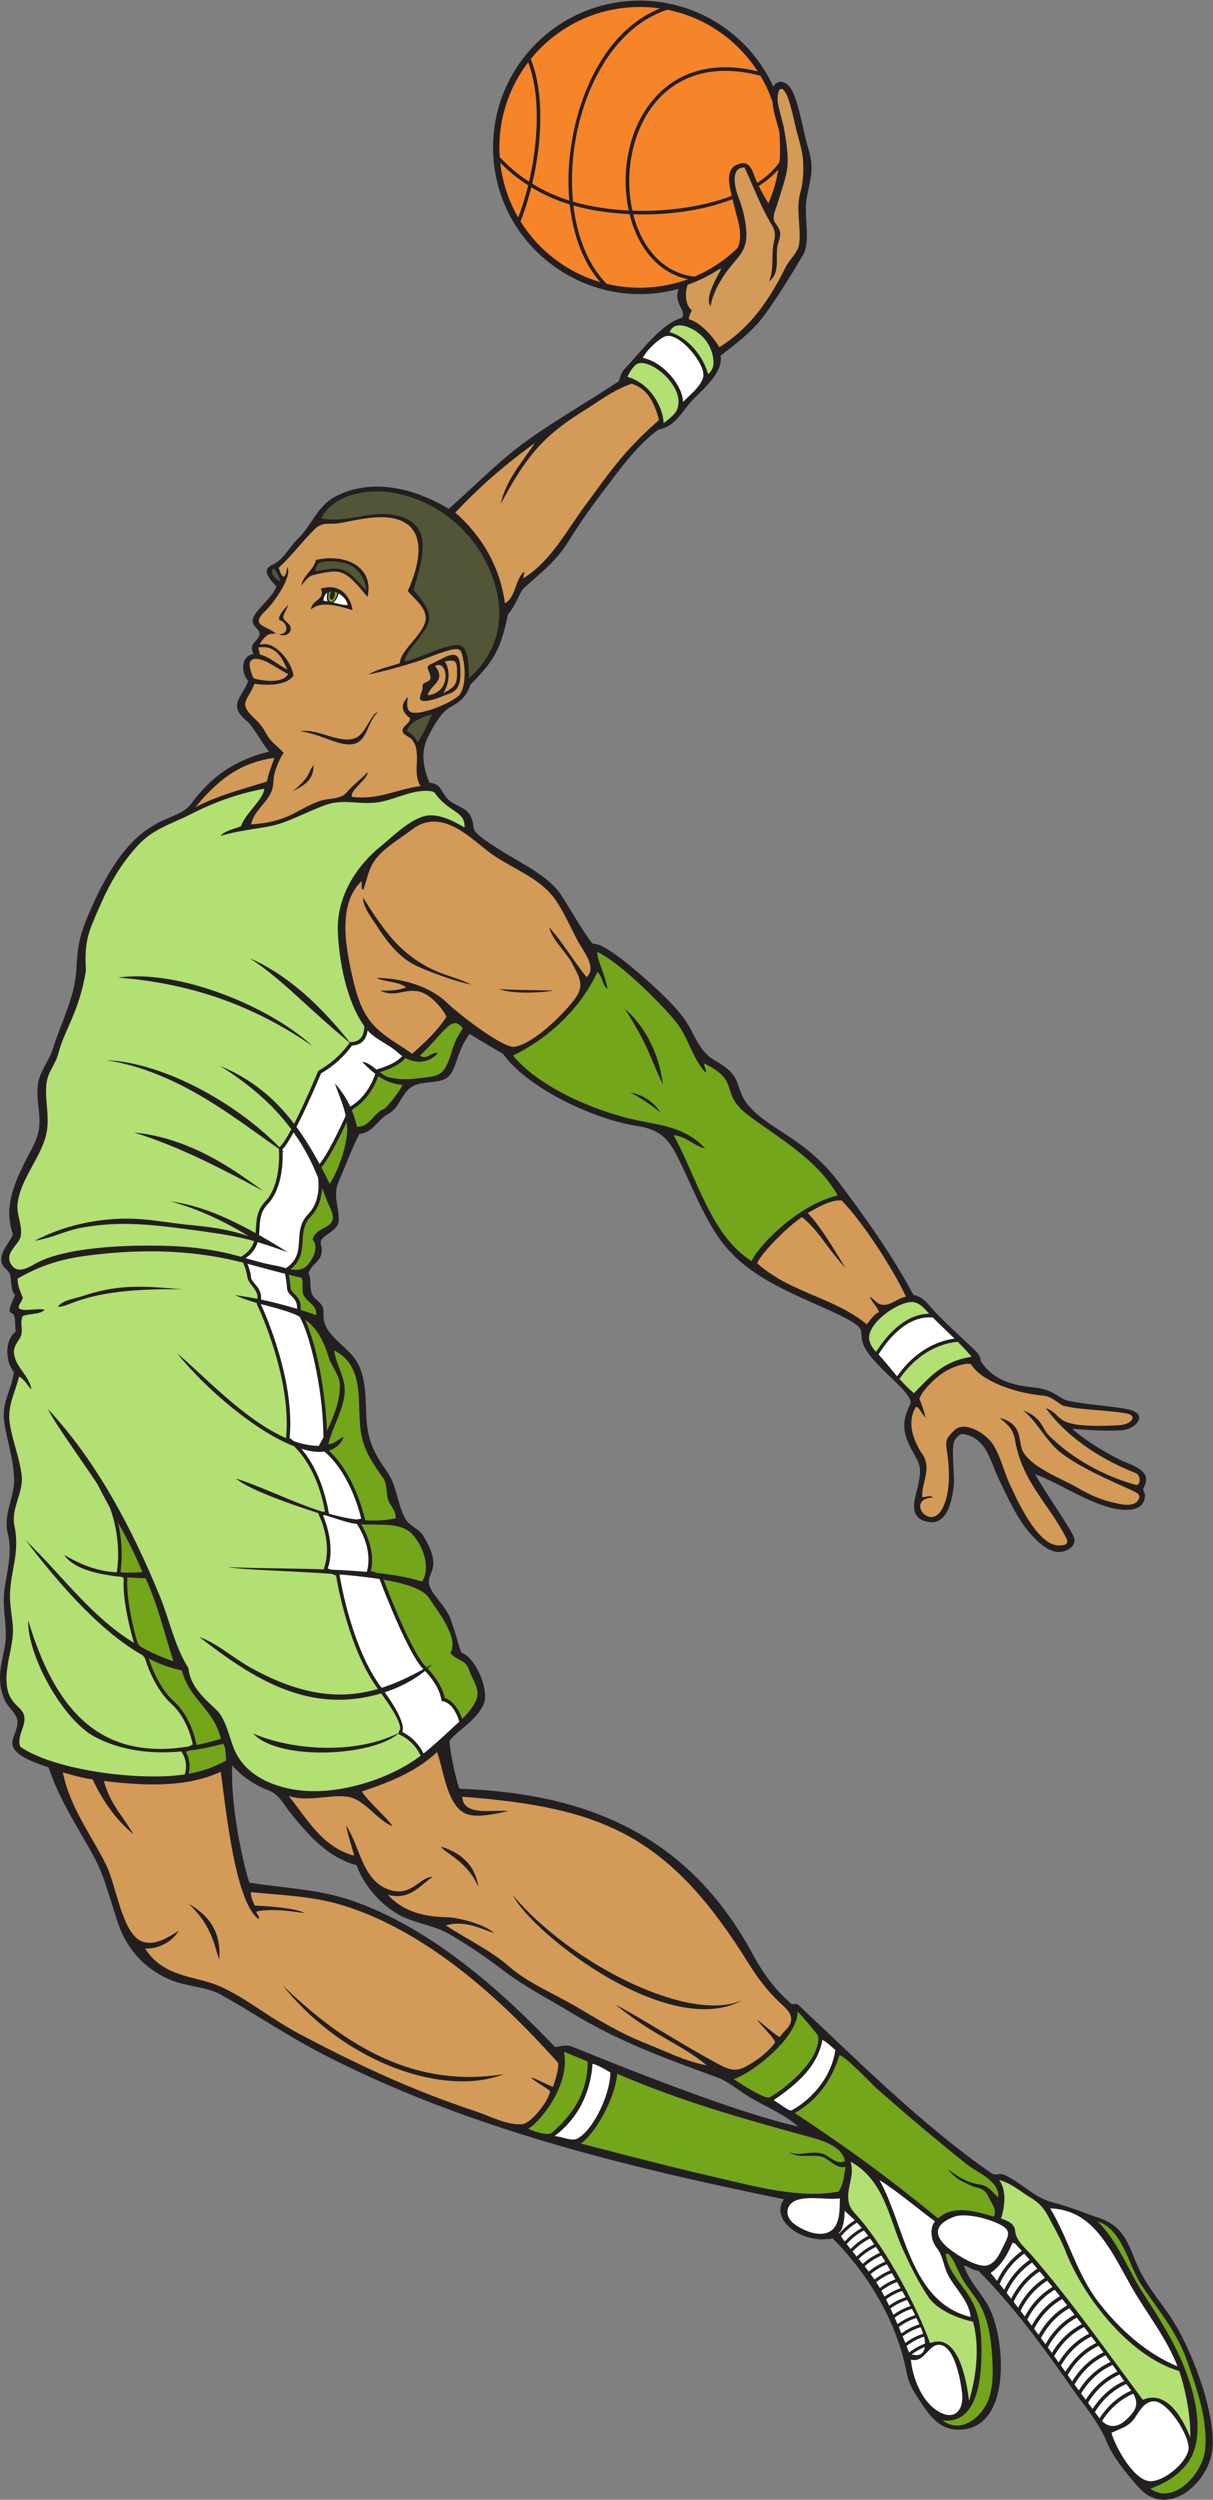 <?xml version="1.0" encoding="UTF-8" standalone="no"?>
<svg
   xmlns:dc="http://purl.org/dc/elements/1.1/"
   xmlns:cc="http://creativecommons.org/ns#"
   xmlns:rdf="http://www.w3.org/1999/02/22-rdf-syntax-ns#"
   xmlns:svg="http://www.w3.org/2000/svg"
   xmlns="http://www.w3.org/2000/svg"
   viewBox="0 0 452.36 931.773"
   height="931.773"
   width="452.36"
   xml:space="preserve"
   id="svg2"
   version="1.1"><rect x="0" y="0" width="452.36" height="931.773" fill="#808080" stroke="none"/><defs
     id="defs6" /><g
     transform="matrix(1.333,0,0,-1.333,0,931.773)"
     id="g10"><g
       transform="scale(0.1)"
       id="g12"><path
         id="path14"
         style="fill:#231f20;fill-opacity:1;fill-rule:evenodd;stroke:none"
         d="m 2999.99,2994.8 c 32.3,-31.42 111.82,-78.55 147.81,-93.21 35.94,-14.64 76.93,-30.11 49.84,-75.38 1.65,-5.51 5.91,-12.52 5.7,-18.4 -1.96,-52.78 -72.53,-41.32 -105.88,-31.13 -71.82,21.93 -132.6,64.64 -201.85,91.61 21.43,-40.77 100.25,-152.27 108.93,-177 9.81,-28.01 -28.81,-45.27 -51.2,-40.52 -25.27,5.36 -46.88,25.3 -64.13,43.51 -42.13,44.43 -67.69,104.01 -94.21,158.44 -25.2,51.73 -33.84,114.72 -98.93,127.33 -10.5,2.04 -19.72,-8.68 -24.63,-16.59 -11.93,-19.23 -0.29,-95.35 -2.93,-124.49 -3.31,-36.42 -15.76,-111.85 -68.04,-105.17 -58.28,7.48 -44.52,57.26 -32.94,97.51 5.18,27.79 12.11,52.78 -2.76,79.06 -31.92,56.45 -50.04,89.58 -18.57,152.74 15.36,30.82 -111.67,108.98 -132.59,171.84 -13,39.01 24.23,37.28 -93.65,91.2 -115.72,52.92 -239.39,97.81 -313.3,208.93 -40.65,61.12 -67.78,129.71 -99.23,195.69 -31.07,65.24 -50.54,99.74 -126.68,111.05 -114.99,17.09 -304.75,104.14 -373.1,200.99 -34.39,20.33 -60.24,34.85 -93.93,56.19 -38.97,-53.63 -35.56,-101.24 -61.76,-121.65 -21.75,-16.94 -64.07,-10.49 -90.98,-21.59 -37.85,-15.6 -39.75,-61.77 -74.06,-80.08 -31.49,-16.8 -41.69,-51.87 -81.71,-56.85 -21.819,-42.32 -38.062,-87.28 -57.022,-130.89 -17.911,-41.19 0.089,-68.58 -0.497,-109.68 -0.511,-35.6 -56.925,-41.13 -49.91,-67.89 11.766,-44.84 -21.437,-46.96 -34.738,-79.6 11.434,-25.44 -2.723,-53.58 20.363,-73.36 19.321,-16.56 22.157,-21.34 21.805,-47.02 -0.684,-50.99 60.117,-81.38 86.894,-118.78 36.095,-50.43 29.115,-117.38 33.695,-175.91 4.52,-57.78 23.36,-93.68 56.53,-139.91 28.02,-39.04 28.93,-91.49 51.83,-132.95 11.04,-19.98 37.57,-26.8 50.43,-48.07 67.69,-111.89 -15.75,-99.27 29.23,-161.93 16.91,-23.56 38.07,-45.13 47.84,-73.05 3.26,-9.29 5.93,-18.81 9.32,-27.95 4.6,-12.37 16.48,-62.32 21.72,-64.18 40.21,-14.35 80.76,-112.68 57.66,-148.77 -21.36,-40.86 -63.01,-62.63 -92.72,-95.98 0.95,-35.51 22.68,-129.59 28.64,-134.75 365.33,-12.72 643.56,-136.27 819.7,-462.87 28,-51.89 62.4,-99.72 108.1,-138.66 6.24,-2.88 11.46,3.98 19.98,-3.35 156.17,-146.27 345.33,-336.05 540.62,-470.878 16.43,-8.027 18.93,3.789 37.86,-5.226 49.08,-23.387 79.84,-62.008 133.76,-76.004 30.91,-8.027 69.03,-21.289 98.62,-32.625 21.17,-8.125 44.19,-13.227 65.31,-27.484 42.07,-28.368 52.2,-72.43 71.89,-116.172 25.24,-56.075 57.89,-92.262 91.98,-142.715 54.9,-81.231 126.86,-261.59 117.88,-368.875 -7.96,-95.235 -125.84,-199.414 -207.04,-108.008 -31.93,35.969 -70.87,82.734 -89.09,127.312 -22.47,55 -64.37,102.852 -98.19,151.25 -79.37,113.516 -162.39,227.532 -260.16,326.086 -16.24,1.875 -26.85,11.2 -40.68,15.645 12.79,-44.285 49.51,-77.148 70.27,-117.688 46.24,-90.281 64.43,-341.367 -85.28,-341.96 -60.12,-0.247 -88.61,50.554 -116.54,93.027 -30.13,45.801 -25.09,58.613 -38.54,109.25 -29.28,110.223 -94.43,228.894 -197.19,332.625 -87.82,-17.481 -176.24,52.937 -136.52,109.414 -443.12,90.984 -893.23,199.536 -1296.922,409.476 -94.528,49.16 -195.157,116.84 -270.106,157.84 -37.105,24.81 -92.73,26.49 -134.222,40.7 -77.184,26.44 -134.176,85.37 -160.387,160.73 -20.32,58.38 -38.762,133.12 -64.653,181.51 -45.48,85 -100.621,164.94 -130.707,257.35 -159.914,51.9 -80.968,81.61 -87.484,131.48 -2.582,19.77 -27.211,37.86 -35.535,57.11 -22.746,52.58 -10.895,92.19 -0.262,145.39 10.777,53.93 -7.996,108.85 -0.227,163.54 7.07,49.79 22.293,104.76 9.672,154.65 -14.293,56.51 18.742,101.08 17.32,155.66 -1.41,53.87 -20.293,105.56 -27.766,158.65 -7.742,55 20.816,88.23 26.91,138.65 -8.461,11.12 -13.84,24.72 -16.402,38.38 -4.789,25.56 -0.414,59.12 22.145,75.4 -4.316,12.29 2.316,47.37 -11.766,51.32 -10.766,3.04 -5.918,16.46 9.445,49.98 -13.93,16.96 -8.305,39 -14.363,58.32 -4.105,13.09 -15.656,15.73 -21.293,28.45 -13.199,29.76 21.527,59.8 29.699,84.15 -25.215,72.16 0.875,134.65 32.512,199.66 16.664,34.24 39.238,65.96 41.484,105.26 2.282,39.89 -8.918,72.18 -4.273,112.22 4.242,36.58 31.176,66.82 41.644,100.26 22.223,71.04 62.543,146.76 66.243,222.7 3.558,73.14 9.714,100.36 44.828,178.75 122.832,274.3 231.273,222.88 276.742,285.1 56.738,77.61 124.863,122.76 217.394,145.36 -21.304,25.61 -44.472,71 -61.605,85.07 -56.238,46.15 -13.141,66.53 3.465,112.35 -21.422,24.4 -20.586,69.78 14.441,75.62 -12.66,29.32 6.738,30.59 15.61,49.34 7.882,16.67 -13.821,23.21 -17.356,38.99 -6.086,27.17 56.012,66.42 66.024,100.84 -53.247,53.36 -14.094,55.38 2.55,68.03 22.262,16.92 36.84,44.71 57.11,64.31 39.488,38.17 54.648,92.76 106.343,119.33 102.797,52.82 222.017,21.67 316.187,-35.02 74.8,65.42 143.31,137.73 224.94,195.11 81.15,57.03 167.22,106.51 249.99,161.09 2.86,2.42 6,23.48 14.92,32.69 43.74,45.07 103.39,129.13 163.3,145.68 11.91,21.79 -26.23,40.91 -9.45,80.72 -252.01,-69.49 -507.44,112.73 -519.3,377.12 -10.16,226.34 165.17,418.13 391.5,428.3 167.62,7.52 323.04,-88.33 392.07,-240.27 9.6,16.42 26.73,18.6 42.55,3.21 25.63,-24.91 39.08,-121.96 53.26,-167.9 18.43,-59.72 10.85,-81.65 -1.45,-140.98 -11.27,-54.44 12.46,-124.27 -11.65,-165.52 -26.69,-45.72 -89.7,-149.08 -124.59,-188.95 -29.93,-34.21 -69.8,-64.17 -105.76,-92.03 9.15,-48.55 -54.33,-97.44 -83.56,-129.92 -18.52,-20.57 -33.85,-47.66 -57,-63.3 -9.1,-6.16 -22.43,-11.73 -33.51,-13.73 -39.31,-28.12 -80.52,-75.22 -109.79,-113.65 -47.98,-62.97 -96.61,-125.73 -138.11,-193.28 -37.53,-61.08 -76.11,-89.07 -127.65,-135.53 -6.81,-6.14 -13.87,-22.19 -18.02,-30.57 -7.59,-15.31 -15.67,-30.24 -26.96,-43.19 -19.75,-95.03 -37.56,-129.62 -105.44,-196.72 -8.7,-32.02 -29.66,-48.89 -58.25,-64.31 -24.51,-13.22 -48.85,-58.98 -60.52,-82.76 -21.29,-43.37 -12.15,-84.91 4.25,-127.4 33.2,-1.58 32.59,-25.95 51.43,-45.41 17.4,-17.96 49.64,-21.97 62.57,-45.52 25.13,-45.8 -26.59,-29.02 101.25,-107.7 51.92,-31.95 115,-61.34 151.33,-112.02 12.68,-17.7 82.51,-138.03 92.14,-139.74 29.27,5.03 126.02,-80.44 145.78,-98.05 35.82,-31.95 78.39,-70.58 107.02,-109.25 32.2,-43.5 38.78,-91.99 89.83,-120.41 81.65,-45.46 48.13,-73.82 92.79,-125.63 58.79,-68.2 157.95,-90.05 250.92,-212.79 75.26,-99.34 150.41,-205.32 209.14,-315.39 29.33,-6.07 40.04,-25.75 59.32,-46.16 34.21,-36.21 71.36,-69.37 107.61,-103.49 9.53,-8.97 22.08,-21.15 21.23,-35.39 35,-53.84 89.12,-67.73 149.61,-73.91 58.08,-5.92 66.99,-31.47 97.09,-37.59 53.79,-10.95 109.33,-12.83 163.3,-23.02 62.5,-11.81 25.86,-57.09 -17.71,-59.29 -44.42,-2.24 -91.28,0.71 -135.89,4.49 z M 2232.87,1043.77 c -42.47,38.03 -100,58.29 -147.3,89.37 -18.64,12.26 -53.3,38.34 -73.71,45.85 -154.15,56.75 -277.07,99.8 -421.09,187.33 -59.93,36.42 -123.13,68.57 -179.07,111.14 -49.67,37.81 -100.93,73.09 -154.99,104.36 -48.02,27.76 -105.97,30.41 -152.8,61.11 -47.49,31.16 -86.86,78.27 -106.597,131.77 -81.2,21.24 -135.454,84.86 -186.028,147.65 -20.625,25.62 -30.847,51.32 -63.703,62.87 -28.758,10.09 -73.711,38.23 -97.863,68.7 -5.328,-112.55 29.617,-272.83 47.863,-328.24 94.344,-15.2 191.367,-17.95 282.586,-48.79 228.532,-77.31 429.922,-261.04 572.902,-411.2 14.19,2.36 31.49,7.85 47.81,1.2 204.52,-83.34 481.96,-190.42 631.99,-223.12 v 0" /><path
         id="path16"
         style="fill:#f68429;fill-opacity:1;fill-rule:evenodd;stroke:none"
         d="m 1772.16,6970.1 c 25.24,1.13 50.04,-0.15 74.17,-3.65 -191.12,-76.98 -271.31,-344.7 -253.55,-537.32 -37.21,11.66 -72.62,28.13 -103.8,47.26 26.33,111.04 35.51,250.57 -4.14,348.7 68.21,84.09 170.67,139.77 287.32,145.01 z m 94.7,-7.19 c 105.32,-21.02 196.12,-84.41 252.9,-172.36 -284.32,68.84 -404.26,-186.56 -360.81,-389.17 -55.62,2.73 -109.18,11.1 -155.87,24.64 -13.98,140.82 23.21,300.78 102.56,411.74 42.09,58.85 96.24,103.96 161.22,125.15 z m 260.46,-184.58 c 13.61,-22.86 24.97,-47.25 33.75,-72.87 2.5,-28.28 11.14,-53.02 18.32,-79.82 3.14,-16.14 3.86,-82.06 0.61,-90.41 -16.24,-21.98 -37.14,-40.75 -61.28,-56.66 -14.76,32.22 -18.18,68.79 -58.88,50.08 -30.75,-14.13 -19.1,-58.41 -12.73,-86.22 -89.13,-34.38 -196.47,-44.48 -277.85,-41.5 -15.21,68.52 -10.78,144.98 13.33,211.7 44.51,123.18 157.29,215.23 344.73,165.7 z m 50.11,-262.31 c -5.25,-33.05 -14.66,-64.8 -27.68,-94.67 -11.74,19.24 -20.06,34.43 -26.91,48.5 20.63,13.35 39.14,28.67 54.59,46.17 z m -128.11,-82.99 c 5.07,-21.17 10.86,-42.13 16.21,-63.4 6.16,-24.43 7.99,-51.24 -1.89,-72.77 -34.66,-33.82 -75.62,-61.31 -121.07,-80.54 -41.71,5.17 -76.44,23.47 -103.96,50.54 -32.16,31.66 -54.61,75.3 -66.96,124.02 90.06,-3.01 190.5,8.48 277.67,42.15 z m -124.94,-223.87 c -36.67,-13.39 -75.97,-21.48 -117.02,-23.32 -38.01,-1.71 -75,2.07 -110.22,10.61 -7.12,7.23 -13.83,14.94 -20.13,23.07 -40,51.67 -63.83,120.56 -72.76,195.8 47.28,-13.31 101.18,-21.46 157.02,-24.03 21.09,-86.22 74.62,-163.13 163.11,-182.13 z m -245.32,-7.87 c -93.09,27.35 -172.31,88.44 -222.83,169.66 12.35,31.6 22.53,64.26 30.29,95.31 32.59,-19.71 68.82,-36.19 107.35,-47.9 9.27,-83.41 36.55,-161.05 85.19,-217.07 z m -229.34,180.49 c -26.52,45.86 -44.05,97.7 -50.11,153.21 21.56,-22.06 47.3,-43.66 78.01,-63.21 -7.15,-29.06 -16.53,-59.89 -27.9,-90 z m -51.55,169.11 c -6.92,98.57 23.62,191.9 79.45,265.04 35.99,-94.11 27.3,-227.25 2.45,-333.92 -32.88,21.28 -59.84,44.93 -81.9,68.88 v 0" /><path
         id="path18"
         style="fill:#b2e073;fill-opacity:1;fill-rule:evenodd;stroke:none"
         d="m 1980.88,5943.88 c -12.58,47.12 -52.84,100.95 -107.36,117.51 13.69,34.57 58.33,14.07 78.71,-1.26 27.57,-20.74 43.49,-51.2 43.93,-84.99 0.19,-14.81 -8.45,-26.21 -15.28,-31.26 z M 1856.5,5806.97 c -0.84,38.71 -32.37,109.37 -101.05,129.16 4.54,12.52 18.78,33.05 28.16,36.85 39.09,15.84 138.43,-69.2 109.55,-130.42 -5.26,-11.17 -22.98,-25.8 -36.66,-35.59 v 0" /><path
         id="path20"
         style="fill:#ffffff;fill-opacity:1;fill-rule:evenodd;stroke:none"
         d="m 1910.72,5865.94 c 0.26,43.45 -53.34,111.29 -112.29,123.38 10.78,21.73 43.25,52.44 62.28,59.98 37.83,14.99 115.92,-79.58 106.52,-113.93 -7.68,-28.1 -39.33,-51.27 -56.51,-69.43 v 0" /><path
         id="path22"
         style="fill:#525637;fill-opacity:1;fill-rule:evenodd;stroke:none"
         d="m 1311.97,5093.65 c -0.99,31.98 1.21,95.18 -33.79,92.74 -47.21,-3.3 -98.71,-35.95 -144.67,-45.71 -6.17,12.93 27,48.58 33.77,58.29 24.3,34.84 44.99,53.48 26.1,91.52 -5.76,11.59 -26.04,38.83 -36.75,49.54 28.09,94.25 62.25,197.97 -68.92,211.86 -62.28,6.59 -130.437,-26.28 -188.605,-10.67 32.594,64.49 121.135,80.21 184.045,73.05 140.65,-16.01 272.3,-124.73 307.34,-281.68 18.75,-83.97 -2.53,-171.96 -78.52,-238.94 z m -103.64,-101.23 c -12.75,-26.87 -23.25,-55.58 -40.79,-78.47 -2.82,10.43 -9.13,16.64 -15.73,22.52 -10.42,9.27 -18.06,5.52 -9.11,19.12 11.67,17.74 39.94,30.68 65.63,36.83 z m -441.752,407.61 c 7.871,-9.46 14.695,-23.91 17.68,-34.4 -5.336,-1.49 -20.414,12.08 -23.953,24.07 -1.207,4.09 3.136,11.14 6.273,10.33 z m 258.622,-60.54 c -11.4,11.49 -24.9,25.33 -38.052,38.62 -34.082,34.45 -65.656,19.59 -105.378,14.6 0.277,7.66 6.445,19.78 11.847,23.1 14.363,8.81 61.543,4.01 79.141,-2.77 25.234,-9.75 47.492,-34.99 52.442,-73.55 v 0" /><path
         id="path24"
         style="fill:#d39b57;fill-opacity:1;fill-rule:evenodd;stroke:none"
         d="m 1140.86,5337.38 c 21.91,-25.82 60.86,-52.94 47.43,-90.56 -14.09,-39.43 -67.3,-75.77 -69.88,-111.34 -30.93,-10.34 -62.14,-16.31 -87.39,-31.36 46.57,9.08 97.59,24.29 134.73,35.89 32.21,10.06 72.5,29.27 104.44,34.65 20.26,3.39 21.36,-8.91 25.42,-27.3 7.62,-34.51 5.71,-83.45 -11.74,-102.02 -16.17,-17.2 -97.27,-54.05 -130.55,-47.78 -18.07,3.4 -14.68,29.76 -12.21,43.91 -27.38,-28.94 -9.62,-46.54 5.61,-59.67 1.94,-11.19 -14.08,-19.48 -18.79,-27.87 -9.4,-16.8 16.81,-22.62 24.4,-31.79 29.83,-36.03 -1.29,-90.46 24.27,-130.15 -69.82,-9.6 -119.31,-39.93 -192.202,-30.1 -5.168,20.18 43.832,47.63 44.062,69.16 -18.91,-20.29 -41.105,-36.44 -59.23,-57.53 -16.656,-19.37 -49.917,-15.04 -72.406,-22.57 -64.847,-21.75 -86.293,-59.28 -194.113,-66.1 6.875,36.48 40.789,56.87 55.633,89.16 8.996,19.57 4.422,32.75 9.644,52.71 4.844,18.5 16.918,47.49 25.672,57.75 -11.656,14.44 -30.246,25.78 -43.262,44.83 -12.742,18.67 -11.574,26.76 -41.332,54.67 -45.222,42.42 -12.656,49.14 2.567,94.06 20.871,-3.1 85.203,-9.74 109.051,22.08 -0.621,30.96 -48.481,100.65 -92.758,87.14 -1.871,6.05 11.097,18.64 15.902,23.22 9.172,8.74 16.27,7.17 27.77,7.75 -25.25,23.17 -74.317,21.03 -29,63.8 25.922,24.47 76.218,98.07 61,122.61 -2.375,-14.57 -2.547,-20.82 -9.465,-27.37 -8.625,3.76 -10.672,15.46 -14.406,25.12 35.949,33.19 65.156,72.62 99.644,107.01 23.473,23.4 41.313,13 69.008,17.63 46.918,7.86 114.251,26.73 164.841,10.24 88.14,-28.74 56.21,-136.42 27.64,-199.88 z m 1066.19,1371.41 c 11.23,-34.55 15.51,-64.39 25.38,-99.11 5.93,-20.89 13.52,-50.05 14.46,-71.46 1.57,-35.58 -0.84,-61.69 -7.85,-86.73 -13.53,-48.36 3.09,-96.89 -3.39,-144.18 -3.33,-24.18 -26.82,-42.62 -37.35,-63.7 -44.07,-88.23 -96.03,-168.32 -185.96,-224.55 -8.99,16.51 -45.82,67.37 -85.23,78.25 0.96,12.42 4.69,14.87 8.08,25.26 -18.9,16.09 -19.15,47.16 -11.4,71.32 31.14,10.87 60.51,25.4 87.6,43.04 2.22,0.64 4.47,1.23 6.79,1.79 -12.5,-23.36 -48.13,-82.86 -29.96,-104.84 4.62,35.01 28.97,76.85 50.28,104.03 25.72,32.8 48.73,50.59 49.61,92.06 0.72,33.35 -9.44,77.22 -21.9,107.8 -8.95,22 -25.73,84.97 16.86,83.95 24.97,-54 44.64,-108.56 75.52,-159.42 16.94,-27.94 6.13,-40.6 3.6,-67.24 -3.1,-32.38 2.22,-60.46 -10.65,-91.95 34.5,25.17 14.96,74.37 25.35,106.07 8.66,26.41 8.95,34.87 -7.79,57.12 -11.01,14.65 0.29,36.03 4.97,51.09 32.64,104.87 37.66,104.52 19.04,215.41 -1.83,10.94 -16.01,58.75 -17.18,71.74 -3.59,39.8 14.19,56.3 31.12,4.25 z M 2716.7,3175.51 c 24.26,-42.94 112.93,-79.85 202.36,-88.15 23.2,-2.15 37.42,-18.81 55.88,-28.4 57.52,-12.69 110.9,-10.7 174.12,-20.78 35.96,-5.75 17.44,-31.77 -18.6,-33.58 -195.07,-9.8 -148.72,27.28 -204.7,48.1 67.42,-92.66 171.76,-150.55 250.92,-181.57 16.76,-6.56 13.89,-36.74 1.25,-33.29 -90.07,24.67 -175.34,72.73 -236.34,131.55 -29.32,23.32 -19.84,53.75 -80.11,77.43 39.13,-29.64 65.48,-88.54 108.73,-121 55.35,-41.53 136.97,-76.24 201.03,-105.34 14.47,-6.59 19.01,-13.21 14.87,-22 -12.69,-27 -56.34,-13.6 -79.01,-8.13 -34.79,8.38 -64.46,23.33 -93.76,40.22 -45.49,26.23 -130.88,56.7 -153.46,104.5 -11.73,32.04 0.12,72.87 -62.92,90.23 16.47,-15.54 38.63,-27.41 43.43,-66.34 21.29,-115.64 95.9,-176.54 142.65,-270.05 8.39,-16.79 -3.18,-20.41 -20.98,-20.36 -61.62,0.15 -119.44,134.02 -136.81,170.56 -16.93,35.64 -27.48,85.32 -50.64,116.68 -19.8,26.8 -74.75,61.5 -103.56,35.55 -29.28,-26.4 -25.26,-33.49 -20.48,-69.21 6.77,-50.4 7.45,-108.73 -14.23,-150.39 -34.72,-66.77 -104.31,27.54 -26.86,30.64 -4.91,8.15 -17.77,1.3 -29.27,1.1 -3.44,36.01 27.08,80.09 1.59,117.95 -26.17,38.86 -46.8,91.75 -18.89,134.84 7.32,1.51 20.79,-27.25 26.26,-30.12 -1.79,9.37 -12.11,44.03 -16.53,50.22 -2.89,7.66 26.15,47.8 64.66,74.1 29.32,20.02 68.05,29.59 79.4,25.04 z M 1640.95,4257.77 c -36.32,44.74 -66.43,96.96 -104.6,139.46 8.92,-37.11 47.59,-68.41 65.12,-102.54 20.17,-39.24 35.38,-61.25 4.65,-100.8 -36.16,-46.49 -117.82,-125.82 -170.36,-131.53 -39.18,4.41 -153.51,92.9 -183.59,122.19 -50.04,48.73 -128.97,70.48 -198.51,71 16.3,-10.65 61.72,-9.54 82.29,-26.33 -21.19,-9.36 -52.41,-10.22 -71.76,-8.81 35.53,-20.2 64.67,3.55 102.66,-1.91 38.68,-5.55 74.83,-54.07 82.1,-71.86 -27.7,-42.35 -58.21,-69.18 -95.88,-103.27 -40.09,29.23 -85.6,50.66 -116.8,90.61 -28.15,36.03 -40.336,81 -50.332,124.83 -18.36,80.51 -42.364,202.11 25.452,267.24 1.48,-4.41 -2.34,-26.15 5.45,-22.94 14.88,38.86 12.1,71.62 61.93,112.99 27.74,23.03 45.46,32.73 74.12,54.47 76.76,58.2 150.41,-11.76 209.41,-58.79 62.19,-49.55 148.31,-72.29 193.96,-141.26 22.83,-34.5 40.2,-73.76 59.34,-110.42 13.87,-26.58 56.33,-75.38 25.35,-102.33 z m -589.26,146.87 c 28.7,-44.33 62.74,-91.1 111.91,-114.69 35.66,-17.11 115.42,-45.99 154.25,-52.92 -56.78,28.95 -114.24,27.15 -196.04,102.49 -38.08,35.08 -76.36,92.57 -106.17,141.19 -0.6,-25.85 20.93,-52.72 36.05,-76.07 z m 344.01,-179.91 c 38.17,-15.06 118.99,-10.92 152.48,-4.57 -54.89,1.84 -108.37,0.5 -152.48,4.57 z m 1139.03,-860.75 c -23.23,-3.43 -38.75,-22.56 -62.51,-22.73 -18.71,-0.12 -24.26,14.79 -38.63,22.86 6.25,-17.25 19.68,-25.85 25.75,-43.33 -12.82,-2.19 -33.92,-34.18 -33.92,-34.18 -94.53,77.01 -212.33,86.87 -307.15,170.91 7.28,21.79 74.57,94.38 125.32,129.38 46.71,-37.49 67.09,-82.94 121.5,-142.29 -46.63,77.67 -78.7,126.93 -105.7,153.41 11.63,5.87 63.01,39.35 95.38,35.1 58.29,-59.72 142.66,-189.45 179.96,-269.13 z M 766.957,4870.69 c -1.023,-8.49 -14.992,-37.1 -20.121,-66.12 -69.793,-21.43 -142.141,-40.75 -200.32,-71.81 50.949,61.25 113.031,123.76 220.441,137.93 z M 1843.67,5815.4 c -103.16,-89.71 -143.54,-154.22 -206.32,-238.51 -53.25,-71.47 -95.34,-155.67 -173.44,-204.1 0.64,6.81 2.34,12.74 2.98,19.54 -26.65,-22.68 -22.3,-71.02 -54.2,-89.36 -15.87,114.61 -74.71,197.55 -138.94,253.76 101.18,107.7 187.59,167.76 221.99,194.66 -22.9,-39.67 -80.3,-99.29 -94.76,-170.22 66.74,124.04 112.59,186.17 229.74,258.7 50.08,30.98 79.36,56.22 135.93,77.28 43.28,-12.42 64.44,-52.29 77.02,-101.75 z M 804.039,5118.14 c -24.746,10.87 -48.32,34.9 -76.68,41.4 0,0 -3.687,12.42 -4.765,19.98 56.902,9.11 70.941,-43.91 81.445,-61.38 z m 2.184,-12.77 c -14.836,-27.36 -69.137,-19.37 -93.114,-13.43 -5.492,1.36 -8.273,10.92 -11.476,22.01 -4.192,14.49 -8.137,32.39 13.562,33.77 26.266,1.67 68.45,-33.05 91.028,-42.35 z m 390.547,-59.51 c 5.04,28.8 54.69,40.02 20.13,81.92 36.44,20.73 49.01,-74.89 -20.13,-81.92 z m 81.86,66.75 c -0.16,-29.81 0.46,-41.7 -38.61,-60.67 22.05,33.88 16.36,74.84 3.99,88.12 29.97,7.52 34.78,1.25 34.62,-27.45 z M 842.297,5352.3 c 19.086,23.74 25.816,28.02 33.683,29.77 21.379,4.75 50.172,12.45 71.797,8.63 31.688,-5.59 60.653,-47.7 80.523,-69.7 18.41,82.14 -59.152,122.8 -144.675,103.19 -5.156,-27.3 -33.852,-40.26 -41.328,-71.89 z m 55.348,-8.13 c 13.253,-33.79 -25.907,-29.6 -27.489,-58.49 28.606,26.73 84.199,7.73 116.09,-1.75 -4.836,37.74 -34.652,76.57 -88.601,60.24 z M 785.422,5254.5 c 18.183,-5.5 25.805,-38.91 -5.125,-37.46 8.902,-5.91 23.176,-5.01 31.133,6.55 8.851,21.39 -15.457,26.06 -19.364,40.53 1.875,9.51 8.813,19.81 14.735,35.42 -9.684,-9.66 -37.207,-40.26 -21.379,-45.04 z m 415.828,-145.73 c 6.9,-16.21 2.83,-21.13 -9.44,-26.61 -14.47,-6.48 -7.35,-6.26 -9.93,-19.38 -2.78,-14.07 -20.21,-36.7 12.57,-32.35 26.48,3.52 37.55,11.46 59.48,18.75 35.07,11.64 35.25,38.12 33.66,75.21 -2.18,50.56 -28,36.1 -63.67,17.45 -27.97,-14.63 -32.36,-10.3 -22.67,-33.07 z M 841.207,4944.8 c 51.559,-6.32 96.898,-35.89 135.07,-36.47 53.083,-0.83 47.973,61.34 80.713,89.47 -13.96,2.15 -32.13,-50.35 -53.59,-66.13 -42.295,-31.1 -114.724,24.48 -162.193,13.13 z m -22.019,-167.14 c 31.449,16.32 58.062,29.57 58.16,72.89 -16.004,-18.19 -6.375,-31.19 -58.16,-72.89 v 0" /><path
         id="path26"
         style="fill:#73a61b;fill-opacity:1;fill-rule:evenodd;stroke:none"
         d="m 920.941,5334.94 c 1.993,0.6 4.094,0.91 6.266,0.97 -1.734,-2.02 -3.199,-5.08 -3.969,-8.65 -1.484,-6.93 0.2,-13.17 3.774,-13.94 3.578,-0.77 7.679,4.22 9.176,11.14 0.863,4.04 0.652,7.83 -0.375,10.45 2.66,-0.64 5.339,-1.59 7.976,-2.79 -1.894,-11.58 -9.176,-24.46 -16.605,-25.16 -9.786,-0.92 -10.539,15.1 -6.243,27.98 v 0" /><path
         id="path28"
         style="fill:#ffffff;fill-opacity:1;fill-rule:evenodd;stroke:none"
         d="m 972.559,5297.7 c -11.704,0.18 -24.77,3.77 -40.254,7.39 6.711,4.49 12.539,14.86 15.105,25.21 12.633,-6.97 23.531,-19.54 25.149,-32.6 z m -55.934,10.78 c -3.883,0.74 -7.898,1.42 -12.078,2.03 1.215,11.45 5.516,18.51 11.398,22.19 -2.183,-9.03 -2.222,-18.42 0.68,-24.22 v 0" /><path
         id="path30"
         style="fill:#73a61b;fill-opacity:1;fill-rule:evenodd;stroke:none"
         d="m 1974.27,3990.54 c 2.94,5.48 -3.7,17.17 -4.84,26.03 107.54,-51.52 38.75,-82.04 126.25,-146.87 88.51,-65.58 192.19,-123.33 247.95,-222.47 -120.23,-28.07 -233.73,-156.53 -240.34,-183.91 -112.42,69.79 -151.56,228.04 -218.56,352.66 36.04,-4.31 55.03,-29.22 87.81,-37.48 -48.19,53.66 -111.69,63.88 -175.58,75.93 -122.42,23.07 -287.52,93.19 -361.73,184.16 101.74,48.54 191.73,135.86 235.83,233.55 14.86,-11.28 13.05,-36.67 28.38,-47.39 -6.17,39.84 -29.54,81.97 -28.46,103.27 66.69,-30.75 181.44,-148.25 219.23,-194.28 36.29,-44.22 46.05,-103.06 84.06,-143.2 z m -119.7,-32.92 c -10.93,89.92 -52.54,164.86 -106.55,211.5 69.06,-107.37 71.84,-141.4 106.55,-211.5 z m -7.14,-77.73 c -18.04,28.74 -52.67,51.56 -84.6,54.66 17.01,-6.97 52.11,-28.85 84.6,-54.66 v 0" /><path
         id="path32"
         style="fill:#b2e073;fill-opacity:1;fill-rule:evenodd;stroke:none"
         d="m 674.297,3475.59 c -13.965,3.97 -28.02,7.78 -42.344,10.96 -47.574,10.56 -99.57,16.99 -148.348,19.04 -100.312,4.25 -279.292,1.21 -372.82,-42.87 -22.648,-10.67 -56.472,-38.18 -76.972,-11.83 -20.367,26.18 2.32,46.36 17.59,67.78 19.754,27.7 -4.742,68.71 -2.633,100.36 4.977,74.57 74.606,141.85 83.141,213.84 4.938,41.61 -4.875,76.38 -2.812,118.1 2.086,42.28 24.785,56.93 34.84,95.65 17.085,65.8 57.019,111.79 76.437,228.79 -4.727,86.39 6.691,107.33 41.113,185.88 26.774,61.06 58.711,115.14 103.981,164.4 43.554,47.4 93.14,59.49 148.043,87.54 65.867,33.67 131.664,57.27 205.566,71.35 -0.012,-27.76 -53.137,-69.24 -64.785,-104.81 -20.176,-8.24 -44.977,-12.64 -57.648,-27.09 71.632,20.35 114.863,18.96 164.585,33.65 33.95,10.04 83.258,35.89 127.875,52.18 49.442,18.02 88.946,2.21 140.075,7.08 52.5,5 100.92,38.1 154.28,32.37 12.77,-1.38 12.28,-5.32 20.19,-14.87 38.52,-46.49 77.62,-42.17 76.08,-86.92 -16.1,8.4 -73.31,46.86 -119.83,29.46 -43.72,-16.35 -81.6,-54.92 -117.19,-84.2 -71.534,-58.84 -121.105,-144.68 -117.608,-235.8 3.16,-82.35 24.332,-195.75 74.148,-265.24 -0.34,-21.61 -7.83,-44 -37.352,-44.11 l -2.738,-0.01 -0.527,-0.83 c -102.813,129 -193.988,197.22 -280.008,235.24 92.746,-60.67 159.035,-136.67 279.418,-236.18 l -0.344,-0.54 c -0.078,-0.12 -27.703,-44.41 -85.949,-77.66 l -2.148,-2.42 c -0.153,-0.36 -34.762,-83.79 -66.696,-146.43 -53.789,70.69 -118.547,125.23 -207.597,162.11 95.113,-58.97 157.203,-120.13 199.675,-177.29 -12.836,-24.03 -24.707,-43.08 -33.011,-49.92 l -0.317,-0.26 c -116.551,119.54 -318.945,236.09 -484.09,243.46 201.473,-31.79 358.254,-161.92 482.629,-247.94 0.602,-7.3 7.289,-100.23 -38.793,-148.03 -22.277,-23.1 -23.812,-48.45 -25.339,-73.56 -0.282,-4.72 -0.563,-9.42 -1.008,-14.09 -101.696,56.36 -171.969,79.58 -238.313,88.75 80.469,-21.55 158.664,-60.02 218.641,-97.45 v 0 c -49.559,17.68 -103.551,25.54 -155.363,30.51 -55.278,5.29 -97.211,13.02 -139.844,16.69 -101.469,8.74 -212.949,-12.08 -303.121,-60.09 60.019,10.67 80.5,28.35 140.703,38.39 85.285,14.23 158.644,9.48 242.988,-0.49 35.192,-4.16 116.703,-15.06 151.688,-21.29 30.125,-5.36 52.531,-10.04 78.566,-17.39 -4.809,-15.9 -14.738,-30.91 -36.703,-43.97 z m 62.152,184.3 c -71.133,50.81 -198.793,148.05 -362.086,163.41 131.285,-39.91 252.84,-105.74 362.086,-163.41 z m -406.625,596.6 c 206.621,-16.37 378.621,-77.62 544.281,-191.19 -123.964,113.35 -376.894,215.02 -544.281,191.19 v 0" /><path
         id="path34"
         style="fill:#73a61b;fill-opacity:1;fill-rule:evenodd;stroke:none"
         d="m 853.977,3299.12 c 36.359,-24.24 53.402,-65.41 65.957,-105.26 8.578,-27.25 30.316,-48.02 30.773,-77.65 0.656,-42.14 -16.164,-86.65 -36.152,-126.76 -2.992,96.94 -25.66,232.3 -60.578,309.67 z M 527.078,2094.62 c 33.059,4.13 65.688,10.81 97.086,19.24 8.039,-9.79 6.574,-29.56 8.547,-46.65 -37.344,-19.74 -66.309,-30.3 -104.863,-37.07 4.195,18.34 3.84,39.58 -7.797,60.86 l 7.027,3.62 z M 330.09,2733.07 c 24.594,-44.67 48.305,-89.23 68.301,-139.22 -20.871,-1.11 -39.676,-1.66 -57.399,-1.18 l -3.984,2.68 c 2.215,13.62 9.269,68.38 -6.918,137.72 z m 26.281,-153.78 c 19.336,-1.45 36.965,-2.1 50.895,-2.53 34.394,-75.4 51.078,-147.61 77.925,-232.13 -33.839,11.37 -64.437,25.25 -92.617,41.09 l -6.832,8.87 c -3.269,6.27 -34.527,117.17 -29.371,184.7 z m 59.942,-227.16 c 33.585,-17.08 64.035,-27.17 92.226,-33.12 22.762,-83.25 88.516,-105.9 109.504,-191.28 -23.719,-7.18 -46.438,-12.93 -68.223,-17.3 -0.617,3.68 -13.382,77.27 -63.476,122.35 -41.989,37.79 -64.449,101.78 -70.031,119.35 z m 656.877,220.59 c 62.8,-10.83 111.3,-26.7 126.92,-51.02 22.55,-35.08 85.14,-110.92 59.87,-153.72 5.83,-8.03 14.2,-12.99 23.01,-17.41 30.97,-15.51 23.72,-22.65 38.44,-51.91 19.37,-38.48 21.95,-53.89 -8.05,-92.64 -6.18,-7.97 -13.11,-15.47 -20.43,-22.62 -15.03,43.77 -39.63,55.64 -48.7,58.61 -2.16,10.47 -11.59,44.58 -47.69,82.13 4.63,4.07 9.1,8.29 13.39,12.65 -5.55,-3.16 -11.07,-6.29 -16.61,-9.37 l -1.01,1.02 c -38.72,38.33 -101.56,198.23 -119.14,244.28 z m -62.42,154.82 c 47.52,-2.77 110.25,6.39 141.53,-26.62 30.47,-32.16 53.7,-91.73 28.72,-133.29 -35.88,11.19 -79.17,18.79 -126.22,24.04 l -17.32,5.65 c 13.41,51.72 -13.16,106.75 -26.71,130.22 z m -90.961,206.07 c 18.3,5.46 32.707,17.44 41.871,37.29 -7.395,2.37 -26.293,-21.51 -43.145,-18.63 11,43.98 35.195,83.5 43.844,128.28 10.297,53.36 -20.777,83.92 -27.496,133.3 96.957,-48.39 56.422,-170.41 79.787,-252.08 11.26,-39.32 33.28,-71.45 56.79,-104.13 15.11,-21.03 5.8,-47.21 17.72,-69.1 9.37,-17.23 17.4,-23.24 18.16,-44.2 -28.79,-5.78 -57.2,-7.27 -85.31,-5.57 -30.272,121.41 -81.089,176.29 -102.221,194.84 z m -76.27,483.54 c 7.863,-17.42 -2.957,-38.01 8.629,-53.78 13.043,-17.74 34.441,-24.67 32.488,-50.7 -14.426,4.97 -28.992,9.77 -43.726,14.38 4.722,38.6 -26.828,45.09 -27.922,61.45 -0.711,10.71 -2.871,25.3 -4.793,36.95 11.785,-2.92 23.562,-5.72 35.324,-8.3 v 0" /><path
         id="path36"
         style="fill:#b2e073;fill-opacity:1;fill-rule:evenodd;stroke:none"
         d="m 720.191,3358.14 c -20.281,4.01 -41.007,7.47 -62.293,10.26 19.266,-9.16 39.739,-15.91 60.387,-21.79 0.008,-1.16 0.145,-2.33 0.481,-3.54 0.281,-0.59 98.496,-204.05 81.453,-374.42 -117.809,51.17 -234.305,179.38 -305.242,237.56 85.847,-105.64 222.39,-219.33 327.589,-260.29 25.278,-24.46 67.664,-79.16 86.704,-182.59 l -6.844,-0.6 c -82.235,26.05 -162.406,66.91 -242.082,93.04 32.101,-29.08 144.582,-69.39 229.414,-96.5 7.805,-16.24 40.672,-88.08 15.742,-157.65 -97.102,3.38 -194.676,2.68 -267.613,6.45 49.539,-8.61 171.883,-10.3 290.336,-19.02 l 12.031,-4.83 c 4,-24.62 35.762,-206.66 117.136,-316.95 -98.206,-28.63 -208.46,-22.89 -357.64,60.29 -48.016,26.78 -90.18,65.95 -142.23,85.15 155.375,-120.67 310.191,-216.93 509,-157.83 73.11,-100.44 49.54,-104.95 49.47,-104.96 l -0.27,-5.58 c -123.333,-62.08 -300.857,-48.05 -407.615,-1.61 71.817,-78.04 336.615,-63.95 407.585,0.96 l -0.17,-3.3 c 0.15,-0.06 39.46,-13.64 61.41,-59.85 -80.43,-60.91 -201.457,-100.12 -301.992,-99.13 -80.739,0.79 -176.594,30.48 -214.883,106.7 -18.473,36.78 -25.422,93.78 -55.614,121.73 -34.418,31.83 -72.785,65.87 -77.253,115.75 -37.954,58.68 -53.731,137.09 -80.141,201.35 -78.047,189.88 -177.145,377.6 -312.649,522.59 13.766,-33.24 130.977,-195.41 139.368,-212 11.132,-22.02 22.535,-43.14 33.929,-63.88 35.489,-98.13 18.969,-179.42 18.926,-179.67 l -0.133,-0.66 c -48.203,3.11 -89.996,15.59 -146.875,48.72 27.25,-40.8 100,-55.62 161.492,-61.47 l 5.063,-3.39 c -4.781,-63.07 21.766,-157.7 28.687,-181.05 C 253.102,2470.75 176.5,2582.53 72.273,2682.52 209.551,2502.01 314.238,2409.12 399.234,2361.28 l 6.379,-8.27 c 2.711,-9.16 26.075,-84.47 74.051,-127.65 42.332,-38.09 56.637,-98.06 59.672,-113.2 l -10.996,-5.67 c -255.598,-42.15 -376.797,111.65 -449.516,352.71 -2.512,-98.67 96.817,-278.18 185.949,-325.6 74.27,-39.5 159.407,-48.88 242.801,-41.11 14.438,-23.05 15.199,-43.52 9.598,-64.09 -2.758,-0.42 -5.57,-0.83 -8.442,-1.22 -122.093,-16.59 -354.882,11.86 -452.054,78.41 -12.316,33.01 25.34,66.12 6.348,97.4 -14.074,23.17 -54.629,31.94 -42.77,122.43 5.664,43.24 20.184,82.15 14.949,126.38 -2.57,21.86 -7.242,50.82 -7.336,72.92 -0.305,70.23 28.941,120.28 12.562,198.22 -10.535,50.17 26.109,92.65 20.133,141.95 -6.019,49.78 -26.203,96.91 -33.398,146.52 -6.91,47.6 15.23,84.52 26.129,129.2 15.895,-6.49 28.051,-32.68 34.613,-35.27 -6.164,37.64 -43.156,60.75 -48.477,98.21 -2.809,19.8 7.586,29.79 16.719,45.7 11.57,20.15 -2.727,41.18 7.695,60.89 18.824,7.16 50.039,4.05 60.937,17.78 -16.015,3.26 -38.769,-1.62 -56.656,-0.65 -30.328,1.66 -9.117,17.46 -4.223,33.45 -5.922,16.76 -14.383,30.47 -14.707,54 58.77,34.05 116.567,53.39 183.856,62.75 144.621,20.09 293.465,20.01 434.883,-15.21 l 0.55,-1.13 c 3.043,1.51 8.536,-1.16 11.774,-1.99 17.762,-41.92 4.637,-40.21 24.562,-64.03 15.469,-18.5 16.532,-29.04 15.371,-36.97 z m -210.441,26.44 c -116.238,10.63 -180.723,13.94 -279.891,-19.12 -19.046,-6.35 -55.48,-11.2 -68.019,-29.22 32.723,-4.28 74.308,54.02 347.91,48.34 v 0" /><path
         id="path38"
         style="fill:#ffffff;fill-opacity:1;fill-rule:evenodd;stroke:none"
         d="m 830.996,3330.12 c -32.539,9.89 -65.953,18.73 -100.691,25.97 3.265,36.01 -28.43,46.01 -28.43,64.7 0,8.25 -4.23,21.55 -9.68,35.26 35.309,-9.19 70.446,-19.07 105.45,-27.96 2.043,-11.93 4.628,-28.57 5.402,-40.24 0.742,-22.34 30.23,-23.53 27.949,-57.73 z m 118.832,-742.74 c 39.227,-3.21 77.472,-7.3 111.962,-12.77 14.09,-37.18 80.58,-209 122.49,-252.2 -38.28,-20.93 -76.57,-39.3 -116.74,-52.07 l -1.06,1.42 c -82.945,111.16 -114.058,299.21 -116.652,315.62 z m 239.122,-269.71 c 42.3,-43.68 46.03,-80.51 46.51,-83.95 4.36,-0.77 32.57,-2.85 49.51,-57.84 -32.67,-29.91 -65.27,-61.56 -99.99,-89.09 -18.22,36.77 -46.8,53.99 -59.57,60.15 4.77,10.91 2.68,39.11 -48.86,111.06 41.72,13.56 80.54,33.57 112.4,59.67 z m -280.145,435.58 c 53.519,-16.69 67.015,-21.94 89.746,-24.66 15.089,-23.73 43.379,-77.16 27.699,-134.05 -32.539,2.93 -66.445,4.91 -100.629,6.32 l -8.48,3.41 c 20.199,59.4 -4.621,127.5 -13.453,148.53 l 5.117,0.45 z m -65.739,185.51 c 23.844,-7.33 45.625,-10.28 64.254,-7.78 7.696,-5.8 70.137,-56.28 103.36,-187.77 l -13.676,-2.11 c -25.742,3.24 -51.242,8.9 -76.535,16.17 -16.961,94.69 -50.75,150.53 -77.403,181.49 z m -113.492,404.72 c 38.496,-10.43 76.93,-18.81 108.5,-35.06 16.571,-29.34 34.27,-85.54 48.02,-157.05 10.992,-57.16 18.258,-118.81 18.812,-180.56 -4.402,-8.23 -8.847,-16.21 -13.191,-23.88 -23.031,0.22 -46.473,5.04 -69.957,13.25 -4.692,4.03 -8.617,6.95 -11.481,8.92 15.325,159.19 -67.324,345.47 -80.703,374.38 v 0" /><path
         id="path40"
         style="fill:#ffffff;fill-opacity:1;fill-rule:evenodd;stroke:none"
         d="m 2509.86,3141.63 c -17.47,20.17 -34,41.22 -51.99,60.97 21.76,35.53 76.58,109.72 151.77,103.42 19.79,-20.09 40.54,-39.3 60.69,-59.05 -40.62,-5.56 -105.36,-27.54 -160.47,-105.34 v 0" /><path
         id="path42"
         style="fill:#b2e073;fill-opacity:1;fill-rule:evenodd;stroke:none"
         d="m 2718.31,3196.09 c -80.54,-11.79 -119.08,-58.38 -161.37,-101.85 -14.74,12.25 -28,25.86 -40.63,40.06 57.24,81.67 125.1,100.26 163.05,103.75 13.51,-13.51 26.65,-27.34 38.95,-41.96 z m -267.11,13.71 -2.82,2.94 c -10.52,10.9 -17.2,26.39 -16.99,37.46 0.87,43.49 80.28,99.33 120.29,99.12 11.84,-0.07 25.77,-8.68 35.91,-19.96 3.93,-4.37 7.95,-8.68 12,-12.95 -73.09,-0.67 -126,-70.65 -148.39,-106.61 v 0" /><path
         id="path44"
         style="fill:#d39b57;fill-opacity:1;fill-rule:evenodd;stroke:none"
         d="m 1222.8,2090.69 c 17.49,-47.96 24.5,-126.31 64.46,-162.17 23.3,-20.89 59.24,-19.93 134.68,-2.8 -44.53,4.76 -125.17,-15.72 -129,40.17 396.6,-29.5 580.13,-110.67 800.7,-465.21 25.06,-40.26 51.61,-75.72 85.67,-108.22 11.37,-10.83 30.59,-25.88 33.54,-42.49 4.65,-26.16 -19.71,-36.47 -30.87,-55.88 -10.67,2.18 -51.04,40.19 -64.03,48.02 7.56,-12.09 50.57,-52.77 50.38,-63.73 -19.02,-25.65 -48.38,-49.27 -83.74,-68.11 -33.09,-17.63 -57.2,-1.56 -88.46,15.45 -93.19,50.71 -182.2,108.99 -275.41,159.85 47.42,-38.02 85.39,-63.08 118.02,-82.3 47.16,-27.79 96.6,-53.37 138.82,-88.58 -58.62,10.22 -118.84,41.12 -174.08,62.87 -68.13,26.83 -128.72,64.13 -191.44,101.26 -59.02,34.94 -133.72,65.58 -185.43,110.47 -55.73,48.37 -117.82,76.59 -179.27,116.64 54.46,16.98 108.07,-13.94 134.41,-21.08 -27.83,26.07 -104.46,43.74 -129.13,44.04 -62.44,0.78 -124.01,14.16 -167.45,62.91 60.4,-17.03 90.62,26.51 125.29,50.31 -39.33,-1.98 -59.5,-59.28 -125.25,-34.88 -71.91,26.7 -78.01,119.61 -116.964,178.25 4.899,-27.34 19.774,-70.44 22.399,-84.57 -89.946,25.15 -128.301,99.43 -182.985,167.17 52.629,-18.24 119.664,5.77 166.828,-2.53 46.892,-8.24 79.382,-64.96 123.992,-82.27 -17.68,26.21 -64.18,64.35 -86.21,97.16 86.99,29.2 152.63,56.96 210.53,110.25 z m -963.862,-76.12 c 29.984,-63.01 65.757,-113.33 114.496,-153.7 -34.161,57.26 -64.176,83.52 -82.758,148.78 103.25,-11.5 224.48,-21.2 326.812,26.01 12.61,-83.73 37.922,-362.73 105.66,-411.6 7.122,5.38 -10.39,17.29 -4.41,21.27 52.754,10.46 121.321,-4.64 132.84,-4.36 -22.301,12.26 -88.824,18.53 -139.18,20.61 -4.601,11.29 -10.156,21.41 -10.75,37.52 82.946,-8.25 168.336,-10.86 248.832,-34.4 277,-81.03 509.21,-329.48 611.26,-443.4 1.21,-22.27 -9.38,-49.18 -14.38,-66.32 -13.98,3.5 -42.93,21.13 -62.39,26.21 15.19,-15.09 44.92,-28.7 53.97,-39.03 -3.3,-25.02 -52.37,-91.11 -79.97,-92.34 -43.01,-1.89 -89.49,23.56 -129.55,36.81 -178.81,59.16 -334.162,132.13 -498.951,219.86 -70.778,37.69 -150.574,102.69 -221.145,131.67 -66.172,27.18 -152.269,23.06 -203.445,103.12 43.793,-1.07 78.734,23.67 94.043,49.77 -28.383,-17.53 -68.848,-45.51 -105.766,-28.47 -52.918,24.44 -69.183,156.66 -97.574,213.44 -42.914,85.84 -101.074,160.08 -120.738,258.26 0,0 51.129,-16.55 83.094,-19.71 z m 354.519,-504.35 c 7.66,104.32 -58.812,138.43 -87.078,157.96 69.121,-65.07 73.555,-122.72 87.078,-157.96 z m 795.763,-320.06 c -248.14,-39.44 -437.681,75.12 -618.005,247.69 183.277,-227.35 462.565,-310.25 618.005,-247.69 z m -70.83,523.04 c -10.84,74.98 -66.74,101.35 -104.53,112.98 9.72,-17.63 74.25,-40.29 104.53,-112.98 z m 739.96,-315.68 c -150.34,-68.44 -485.15,103.95 -643.97,293.41 56.94,-110.08 439.25,-407.84 643.97,-293.41 v 0" /><path
         id="path46"
         style="fill:#ffffff;fill-opacity:1;fill-rule:evenodd;stroke:none"
         d="m 1707.46,1194.72 c 1.12,-52.62 -43.23,-157.56 -91.94,-184.59 -15.91,-8.83 -43.97,5.79 -63.96,6.89 82.14,61.38 102.77,148.25 106.11,202.16 15.82,-2.95 49.79,-24.46 49.79,-24.46 z m 593.26,91.26 c 16.6,-8.52 26.81,-21.42 36.33,-27.87 -9.05,-66.13 -54.73,-131.23 -122.34,-169.45 -9.07,-2.49 -41.91,25.85 -50.82,28.34 46.09,32.19 122.41,84.84 136.83,168.98 v 0" /><path
         id="path48"
         style="fill:#73a61b;fill-opacity:1;fill-rule:evenodd;stroke:none"
         d="m 2348.18,1242.3 c 11.98,3.77 92.05,-81.33 104.36,-92.16 86.6,-76.09 162.21,-140.17 252.25,-212.132 28.14,-22.492 93.23,-47.371 87.57,-92.18 -14.43,13.145 -27.66,31.914 -47.11,34.817 -44.87,6.679 -66.86,24.89 -93.48,43.691 23.11,-27.481 31.78,-30.313 64.73,-45.957 17.13,-8.137 37.18,-3.145 49.54,-32.16 8.39,-19.727 23.63,-33.25 14.55,-54.469 -47.6,13.113 -112.68,35.508 -156.05,-5.031 -143.21,117.215 -256.81,199.316 -400.89,294.591 62.83,35.99 102.72,91.01 124.53,160.99 z m -770.58,10.62 c 0,0.01 47.62,-19.78 66.76,-27.67 -0.84,-70.41 -26.12,-135.05 -100.54,-199.09 -9.26,-7.97 -41.92,-0.11 -66.3,11.67 25.55,10.44 119.98,118.65 100.08,215.09 z m 653.49,112.42 c 23.23,-23.72 46.83,-53.79 57.87,-67.55 8.77,-74.37 -110.65,-159.64 -135.55,-172.39 -12,-7.13 -83.55,39.03 -100.52,50.9 56.84,19.4 180.7,119.27 178.2,189.04 z m -504.35,-174.12 c 177.5,-76.31 343.14,-123.24 529.45,-174.28 36.92,-10.08 99.09,-25.877 107.65,-69.335 -21.87,-13.933 -43.8,14.915 -62.05,19.961 -34.26,9.485 -59.95,-7.293 -94.3,3.879 25.98,-16.504 58.05,-6.465 86.55,-11.054 25.73,-4.129 44.07,-36.739 71.36,-29.485 -4.15,-25.176 -6.15,-52.136 -19.97,-69.297 -110.53,-21.043 -244.09,17.493 -351.82,42.141 -123.41,28.23 -246.1,60.828 -368.71,92.383 36.76,24.497 95.18,120.637 101.84,195.087 v 0" /><path
         id="path50"
         style="fill:#ffffff;fill-opacity:1;fill-rule:evenodd;stroke:none"
         d="m 2460.36,894.082 c 54.78,-34.844 103.25,-77.324 155.32,-115.422 -15.28,-18.555 -12.21,-53.191 5.94,-75.722 15.79,-19.618 17.79,-47.438 28.54,-69.911 19.63,-41.113 60.52,-74.601 65.3,-121.886 -169.83,41.476 -183.17,254.433 -255.1,382.941 v 0" /><path
         id="path52"
         style="fill:#b2e073;fill-opacity:1;fill-rule:evenodd;stroke:none"
         d="m 2795.03,894.238 c 35.26,-9.648 59.74,-32.304 88.6,-49.695 37.83,-22.832 44.79,-45.227 66.64,-85.332 11.33,-20.824 22.14,-41.965 30.97,-64.699 49.45,-127.305 178.01,-293.567 317.83,-334.485 16.94,-49.714 33.23,-128.886 30.77,-186.015 -12.84,33.508 -58.1,137.289 -132.71,105.508 -100.46,135.187 -198.95,274.652 -309.11,402.179 -19.31,22.352 -45.56,41.621 -47.88,69.895 -1.72,20.933 -22.63,29.293 -39.8,34.793 10.57,30.578 16.61,80.656 -5.31,107.851 z m -415.5,51.192 c 93.77,-50.45 109.6,-163.387 144.04,-240.098 21.29,-47.41 44.31,-94.746 73.43,-137.91 28.23,-41.809 94.33,-63.164 125.03,-69.649 7.92,-25.781 23.45,-106.554 -11.05,-221.203 -5.55,46.399 -27.43,194.055 -109.02,161.301 -38.91,108.289 -123.71,262.527 -196.4,347.52 -18.5,21.652 -32.92,31.32 -32.6,63.621 0.33,34.133 17.57,61.125 6.57,96.418 v 0" /><path
         id="path54"
         style="fill:#ffffff;fill-opacity:1;fill-rule:evenodd;stroke:none"
         d="m 2349.62,842.742 c -0.89,-29.851 1.91,-77.195 -29.69,-93.531 -29.36,-15.188 -73.47,3.727 -97.45,21.559 -30.1,22.382 -25.1,59.953 13.03,68.988 37.62,8.894 76.26,-1.528 114.11,2.984 v 0" /><path
         id="path56"
         style="fill:#ffffff;fill-opacity:1;fill-rule:evenodd;stroke:none"
         d="m 2362.53,807.832 c 10.2,-8.359 19.79,-17.219 28.89,-26.465 -14.19,-8.683 -29.27,-20.652 -43.5,-37.117 l -1.27,1.891 c 12.71,7.277 17.38,46.945 15.88,61.691 z m 35.02,-32.852 c 4.63,-4.929 9.12,-9.953 13.5,-15.07 -15.2,-8.328 -31.85,-20.367 -47.64,-37.742 -3.42,4.656 -6.89,9.531 -10.45,14.676 14.6,17.297 30.15,29.523 44.59,38.136 z m 19.16,-21.828 c 4.19,-5.086 8.25,-10.254 12.22,-15.484 -15.45,-7.793 -32.75,-19.414 -49.31,-36.684 -3.6,4.516 -7.23,9.2 -10.95,14.121 15.97,17.883 32.85,29.934 48.04,38.047 z m 17.48,-22.527 c 3.99,-5.422 7.85,-10.898 11.64,-16.426 -15.12,-7.082 -32.38,-17.832 -49.16,-34.109 -3.82,4.598 -7.67,9.265 -11.59,14.098 16.56,17.472 33.88,28.937 49.11,36.437 z m 16.56,-23.684 c 3.66,-5.496 7.25,-11.023 10.75,-16.57 -14.45,-6.238 -31.29,-15.859 -47.95,-30.676 -3.75,4.61 -7.53,9.153 -11.33,13.723 16.64,16.277 33.76,26.777 48.53,33.523 z m 15.4,-23.992 c 3.53,-5.703 6.99,-11.418 10.4,-17.129 -13.7,-5.625 -29.79,-14.328 -45.95,-27.746 -3.88,5.149 -7.75,10.078 -11.6,14.903 16.48,14.726 33.11,24.066 47.15,29.972 z m 14.86,-24.668 c 3.31,-5.613 6.56,-11.23 9.77,-16.828 -13.12,-5.234 -28.59,-13.301 -44.26,-25.723 -3.64,5.395 -7.22,10.5 -10.78,15.395 16.03,13.379 31.95,21.836 45.27,27.156 z m 14.13,-24.414 9.89,-17.363 c -12.8,-4.922 -28.02,-12.559 -43.57,-24.414 -3.44,5.769 -6.83,11.23 -10.17,16.394 15.64,12.5 31.02,20.403 43.85,25.383 z m 14.24,-24.98 10,-17.383 c -12.69,-4.387 -28.4,-11.574 -44.65,-23.25 -3.03,5.769 -6,11.219 -8.89,16.305 15.66,12.089 30.96,19.64 43.54,24.328 z m 14.42,-25.039 c 3.32,-5.782 6.61,-11.575 9.86,-17.395 -12.9,-4.277 -29.23,-11.492 -46.2,-23.582 -2.95,6.113 -5.87,12.004 -8.73,17.629 16.59,12.098 32.57,19.195 45.07,23.348 z m 14.15,-25.118 c 3.1,-5.644 6.16,-11.308 9.18,-17.011 -13.21,-4.297 -30.16,-11.699 -47.75,-24.375 -2.74,6.023 -5.45,11.906 -8.14,17.597 17.35,12.61 34.01,19.766 46.71,23.789 z m 13.26,-24.812 c 3.03,-5.871 6,-11.77 8.9,-17.699 -13.48,-4.317 -30.99,-11.883 -49.15,-25.086 -2.66,6.172 -5.32,12.234 -7.97,18.172 17.96,13.215 35.23,20.547 48.22,24.613 z m 12.71,-25.598 c 2.78,-5.879 5.48,-11.789 8.11,-17.746 -13.59,-4.246 -31.5,-11.855 -50.12,-25.359 -2.48,5.996 -4.97,11.922 -7.45,17.762 18.45,13.742 36.22,21.261 49.46,25.343 z m 11.57,-25.769 7.26,-18.207 c -13.73,-4.442 -31.56,-12.246 -49.97,-25.875 -2.49,6.219 -4.98,12.398 -7.48,18.511 18.79,13.997 36.89,21.536 50.19,25.571 z m 9.69,-26.535 c 1.55,-6.321 2.53,-12.969 2.66,-19.317 -13.03,-4.922 -28.65,-12.695 -44.62,-24.894 -2.36,6.144 -4.74,12.265 -7.13,18.34 18.12,13.808 35.71,21.554 49.09,25.871 z m 2.13,-28.828 c -2.33,-16.231 -12.47,-27.629 -36.83,-20.735 13.08,9.707 25.83,16.289 36.83,20.735 v 0" /><path
         id="path58"
         style="fill:#ffffff;fill-opacity:1;fill-rule:evenodd;stroke:none"
         d="m 2802.52,699.988 c -9.88,-21.648 -23.14,-41.308 -42.79,-45.027 -30.37,-5.762 -95.62,37.258 -115.43,56.582 -37.07,36.16 -20.69,63.027 26.21,80.195 29.01,10.614 94.95,-4.082 132.34,-24.863 31.47,-17.48 13.02,-37.617 -0.33,-66.887 v 0" /><path
         id="path60"
         style="fill:#ffffff;fill-opacity:1;fill-rule:evenodd;stroke:none"
         d="m 2938.07,814.98 c 71.25,-3.41 113.78,-39.082 151.69,-91.582 27.6,-38.222 49.47,-81.113 72.24,-121.835 42.98,-76.856 100.27,-145.918 132.29,-228.633 -87.75,36.414 -161.28,103.359 -218.89,176.855 -62.45,79.719 -85.67,178.992 -137.33,265.195 v 0" /><path
         id="path62"
         style="fill:#ffffff;fill-opacity:1;fill-rule:evenodd;stroke:none"
         d="m 2771.48,634.18 c 32,22.656 46.52,51.218 60.98,84.113 3.73,1.023 4.26,-1.848 7.27,-1.691 6.38,-6.895 12.71,-13.84 18.99,-20.821 -23.37,-16.718 -49.64,-43.047 -69.25,-83.738 -5.96,7.398 -11.96,14.781 -17.99,22.137 z m 93.95,54.09 c 5.14,-5.758 10.25,-11.559 15.32,-17.383 -23.71,-16.219 -51.02,-42.34 -71.5,-83.582 -4.25,5.371 -8.52,10.711 -12.79,16.054 19.24,42.024 45.77,68.528 68.97,84.911 z m 21.95,-25 c 4.92,-5.704 9.82,-11.426 14.69,-17.168 -23.97,-15.879 -52.1,-41.922 -73.22,-83.711 -4.22,5.41 -8.45,10.8 -12.7,16.195 20.12,42.586 47.71,68.836 71.23,84.684 z m 21.21,-24.883 c 4.98,-5.907 9.93,-11.836 14.87,-17.782 -24.18,-15.421 -53.19,-41.242 -75.04,-83.468 -4.23,5.508 -8.47,11 -12.73,16.476 20.76,43.153 49.17,69.309 72.9,84.774 z m 21.3,-25.574 c 4.84,-5.872 9.65,-11.766 14.46,-17.676 -24.28,-14.688 -54.34,-40.032 -77.2,-82.52 -3.97,5.242 -7.97,10.477 -11.96,15.703 21.49,43.614 50.82,69.512 74.7,84.493 z m 20.83,-25.547 c 4.85,-6.004 9.69,-12.043 14.51,-18.078 -24.36,-14.278 -55.19,-39.391 -78.7,-82.293 -4.22,5.644 -8.46,11.281 -12.7,16.906 22.53,43.914 52.97,69.265 76.89,83.465 z m 20.83,-26.016 c 4.67,-5.879 9.33,-11.77 13.98,-17.664 -24.44,-14.043 -55.86,-39.133 -79.81,-82.484 -4.18,5.656 -8.36,11.3 -12.57,16.933 23.19,44.348 54.44,69.477 78.4,83.215 z m 20.25,-25.656 c 4.76,-6.074 9.52,-12.149 14.26,-18.242 -24.49,-13.672 -56.62,-38.582 -81.14,-82.364 -4.2,5.742 -8.4,11.485 -12.62,17.207 23.63,44.844 55.47,69.903 79.5,83.399 z m 20.5,-26.27 14.23,-18.347 c -24.14,-12.493 -57.75,-36.465 -83.78,-80.489 -3.75,5.196 -7.52,10.379 -11.3,15.567 24.23,45.312 56.84,70.175 80.85,83.269 z m 20.49,-26.441 14.14,-18.313 c -24.09,-12.121 -58.49,-35.937 -85.13,-80.519 -4.2,5.859 -8.41,11.711 -12.62,17.551 25.83,45.664 60.1,69.48 83.61,81.281 z m 20.39,-26.438 13.71,-17.785 c -24.12,-11.922 -59.18,-35.762 -86.25,-81.004 -4.14,5.828 -8.3,11.66 -12.46,17.481 26.48,46.316 61.62,69.929 85,81.308 z m 19.97,-25.918 13.98,-18.39 c -23.99,-11.551 -59.82,-35.211 -87.48,-81.016 -4.23,5.844 -8.44,11.699 -12.63,17.578 26.92,47.063 62.77,70.676 86.13,81.828 z m 20.09,-26.632 c 4.51,-6.122 8.99,-12.274 13.44,-18.438 -23.5,-10.859 -60.05,-33.894 -88.52,-79.676 -4.04,5.489 -8.07,10.996 -12.09,16.504 27.48,47.488 64.03,70.86 87.17,81.61 z m 19.44,-26.778 c 4.46,-6.211 8.9,-12.429 13.34,-18.648 -23.24,-10.586 -59.85,-33.285 -88.55,-78.75 -4.29,5.777 -8.59,11.57 -12.88,17.359 28.31,47.395 65.57,70.031 88.09,80.039 z m 19.33,-27.012 c 4.31,-6.023 8.63,-12.039 12.98,-18.046 -23.13,-10.508 -59.59,-33.036 -88.28,-78.164 l -12.8,17.168 c 28.56,47.05 65.89,69.32 88.1,79.042 z m 19.04,-26.367 13.64,-18.504 c -22.81,-10.168 -59.53,-32.343 -88.6,-77.324 l -12.95,17.352 c 28.6,46.758 65.84,68.847 87.91,78.476 z m 19.22,-27.078 c 16.41,-27.898 9.09,-46.758 -20.22,-73.457 -24.57,-22.383 -47.66,-21.797 -67,-3.019 28.72,45.683 65.6,67.179 87.22,76.476 v 0" /><path
         id="path64"
         style="fill:#73a61b;fill-opacity:1;fill-rule:evenodd;stroke:none"
         d="m 2645.91,687.598 c 2.38,0.222 4.77,0.449 7.15,0.672 16.47,-17.887 24.49,-42.45 35.53,-63.672 15.61,-30.008 39.86,-54.297 55.43,-84.285 22.19,-42.754 29.01,-94.465 31.77,-141.926 2.49,-42.879 3.93,-93.922 -17.13,-132.891 -23.72,-43.894 -75.68,-78.973 -121.96,-43.465 105.39,-12.383 110.29,137.274 108.99,206.836 -0.9,49.348 -6.6,95.281 -32.92,138.02 -23.17,37.578 -62.56,74.918 -66.86,120.711 z m 424.88,90.496 c 69.44,-21.395 86.15,-122.168 121.76,-176.153 48.13,-72.937 99.3,-130.457 128.73,-214.089 26.98,-76.661 59.94,-169.942 49.47,-252.395 -7.83,-61.57 -86.24,-152.078 -152.68,-104.383 57.68,19.941 112.84,59.016 126.89,121.77 16.52,73.844 -7.73,160.172 -36.05,228.133 -28.75,69.003 -69.21,132.07 -109.81,194.55 -42.43,65.332 -71.76,148.02 -128.31,202.567 v 0" /><path
         id="path66"
         style="fill:#ffffff;fill-opacity:1;fill-rule:evenodd;stroke:none"
         d="m 2548.5,391.926 c 39.25,-10.61 48.86,46.129 82.23,41.082 41.28,-6.231 57.09,-102.625 60.89,-134.805 5.65,-47.765 -22.39,-83.113 -74.57,-45.832 -40.57,29.008 -64.58,91.367 -68.55,139.555 v 0" /><path
         id="path68"
         style="fill:#ffffff;fill-opacity:1;fill-rule:evenodd;stroke:none"
         d="m 3109.5,187.02 c 26.31,13.507 47.99,16.359 65.52,42.187 13.3,19.609 26.44,45.93 53.8,46.066 38.81,0.184 104.66,-102.871 95.61,-137.851 -9.57,-37.149 -64.78,-83.223 -103.26,-85.528 -47.22,-2.832 -101.23,96.727 -111.67,135.125 v 0" /><path
         id="path70"
         style="fill:#73a61b;fill-opacity:1;fill-rule:evenodd;stroke:none"
         d="m 1134.1,4031.42 c 29.57,-15.89 65.78,-14.85 91.01,13.91 -17.75,4.51 -32.25,-21.29 -49.9,-7.1 72.63,70.42 88.84,115.44 119.77,76.29 -30.45,-45.71 -26.16,-55.71 -38.6,-87.51 -16.03,-40.92 -27.68,-45.42 -68.17,-50.17 -36.5,-4.27 -61.53,-8.07 -98.12,0.25 -9.95,2.27 -19,8.05 -27.71,14.71 38.18,11.55 59.92,25.65 71.72,39.62 z M 874.469,3523.59 c 18.515,-19.66 1.679,-52.28 -12.391,-69.08 -13.742,-16.42 -31.07,-17.13 -49.262,-13.62 30.407,23.64 32.11,51.55 33.821,79.77 1.41,23.27 2.84,46.78 22.558,67.23 23.422,24.3 30.743,54.71 31.746,80.7 7.911,-20.79 14.508,-38.86 21.516,-53.39 32.301,-66.97 -35.465,-46.02 -47.988,-91.61 z m 95.535,329.18 c 0.93,-8 1.348,-16.3 1.121,-24.99 -1.16,-44.26 -25.012,-111.73 -48.738,-147.99 -7.731,15.8 -15.512,31.16 -23.418,46.07 21.754,24.54 52.41,86.75 71.035,126.91 z m 88.336,128.27 c 18.48,-12.76 39.72,-22.18 66.78,-24.57 1.95,-6.29 -42.56,-64.13 -50.22,-67.04 -31.08,-11.76 -38.33,-49.99 -75.959,-50.44 -3.828,16.5 -8.687,31.72 -14.453,45.83 l 1.258,2.89 c 43.964,25.83 64.644,70.94 72.594,93.33 v 0" /><path
         id="path72"
         style="fill:#ffffff;fill-opacity:1;fill-rule:evenodd;stroke:none"
         d="m 799.867,3443.92 c -10.363,2.73 -20.804,5.96 -30.84,7.63 -28.136,4.69 -54.961,12.57 -81.882,20.35 19.757,13.61 29.007,28.83 33.652,44.82 22.578,-6.72 48.641,-15.58 84.766,-28.51 -29.137,18.28 -55.997,34.32 -80.997,48.41 0.704,6.22 1.079,12.51 1.457,18.81 1.415,23.27 2.844,46.78 22.567,67.24 42.332,43.89 43.047,122.05 42.031,147.78 l 5.613,-3.81 c -1.879,2.07 -3.785,4.13 -5.714,6.19 -0.082,1.47 -0.149,2.69 -0.211,3.64 8.343,8.07 19.308,25.49 31.062,47.07 32.883,-46.05 53.277,-89.24 68.352,-126.27 3.476,-27.01 2.937,-70.67 -27.715,-102.46 -22.266,-23.09 -23.817,-48.45 -25.332,-73.57 -1.688,-27.76 -3.36,-55.22 -36.809,-77.32 z m 228.603,664.8 c 24.62,-27.44 58.04,-37.46 85.61,-62.97 3.5,-3.24 7.21,-6.21 11.09,-8.87 -11.01,-12.66 -31.71,-25.7 -68.96,-36.54 l -2.81,-0.82 -0.11,-0.48 c -13.15,10.69 -25.88,21.14 -40.14,21.55 11.83,-11.64 23.68,-23.28 36.77,-33.4 -6.62,-19.87 -26.11,-66.08 -70.178,-91.45 -11.488,24.9 -25.992,46.15 -42.804,64.71 10.546,-31.68 23.66,-59.21 30.171,-90.06 -16.586,-36.61 -50.054,-107.32 -73.129,-135.18 -20.269,37.5 -41.417,72.04 -64.55,103.51 30.672,59.21 63.773,137.89 68.738,149.78 51.656,29.92 79.922,68.29 86.477,77.89 30.265,1.23 41.075,20.99 43.825,42.33 v 0" /></g></g></svg>